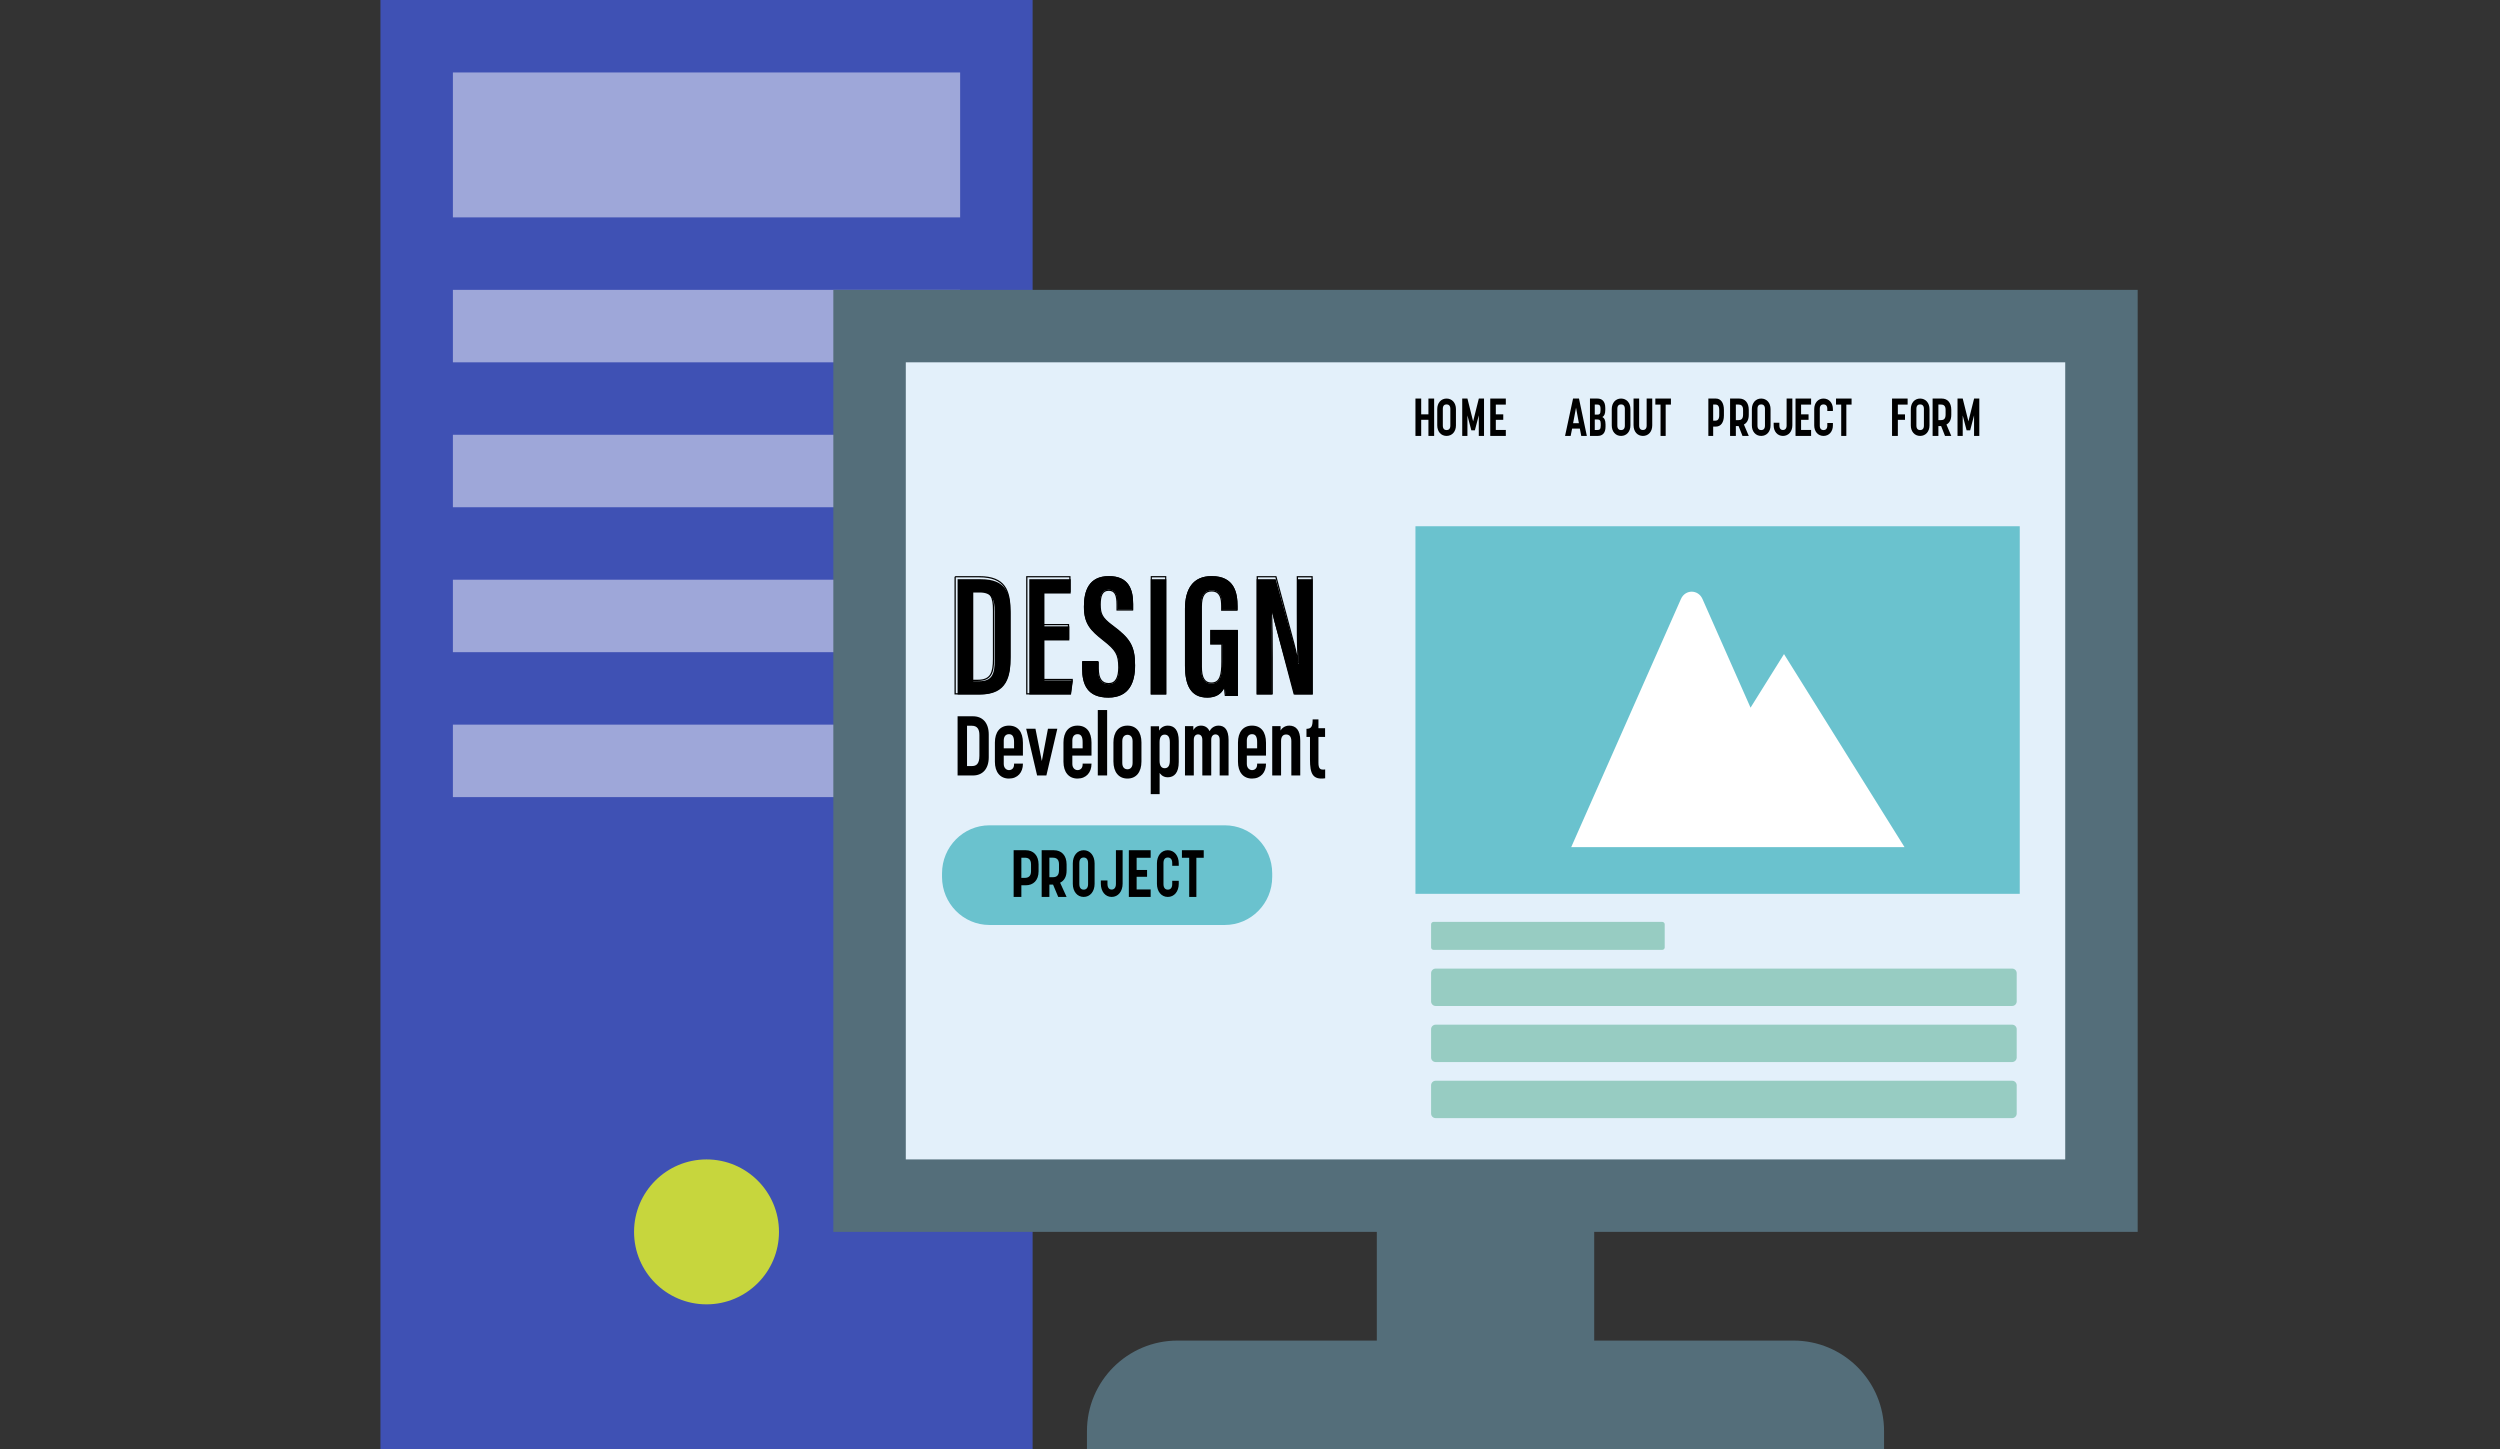 <svg width="138" height="80" viewBox="0 0 138 80" fill="none" xmlns="http://www.w3.org/2000/svg">
<rect x="0" y="0" width="138" height="80" fill="#333333" stroke="none"/>
<rect x="21" width="36" height="80" fill="#3F51B4"/>
<rect x="25" y="4" width="28" height="8" fill="#9EA7D9"/>
<rect x="25" y="16" width="28" height="4" fill="#9EA7D9"/>
<rect x="25" y="24" width="28" height="4" fill="#9EA7D9"/>
<rect x="25" y="32" width="28" height="4" fill="#9EA7D9"/>
<rect x="25" y="40" width="28" height="4" fill="#9EA7D9"/>
<circle cx="39" cy="68" r="4" fill="#C7D63D"/>
<path d="M118 68H88V74H99C101.761 74 104 76.239 104 79V80H60V79C60 76.239 62.239 74 65 74H76V68H46V16H118V68Z" fill="#546E7A"/>
<rect x="50" y="20" width="64" height="44" fill="#E3F0FA"/>
<path d="M52.859 39.539H53.712C54.223 39.539 54.579 39.882 54.579 40.544V41.8C54.579 42.458 54.223 42.806 53.712 42.806H52.859V39.539ZM53.65 42.286C53.877 42.286 54.063 42.189 54.063 41.716V40.576C54.063 40.252 53.944 40.062 53.65 40.062H53.38V42.286H53.65Z" fill="black"/>
<path d="M54.918 42.048V40.992C54.918 40.414 55.2 40.054 55.694 40.054C56.187 40.054 56.465 40.399 56.465 40.997V41.708H55.407V42.17C55.407 42.393 55.553 42.51 55.694 42.51C55.848 42.51 55.976 42.408 55.976 42.2V42.15H56.465V42.165C56.465 42.632 56.179 42.977 55.694 42.977C55.209 42.977 54.918 42.621 54.918 42.048V42.048ZM55.976 41.307V40.957C55.976 40.633 55.866 40.526 55.694 40.526C55.535 40.526 55.407 40.633 55.407 40.876V41.307H55.976Z" fill="black"/>
<path d="M56.645 40.226H57.157L57.509 42.01L57.847 40.226H58.364L57.761 42.805H57.248L56.645 40.226Z" fill="black"/>
<path d="M58.703 42.048V40.992C58.703 40.414 58.985 40.054 59.479 40.054C59.972 40.054 60.251 40.399 60.251 40.997V41.708H59.193V42.17C59.193 42.393 59.338 42.51 59.479 42.51C59.633 42.51 59.761 42.408 59.761 42.2V42.15H60.251V42.165C60.251 42.632 59.964 42.977 59.479 42.977C58.994 42.977 58.703 42.621 58.703 42.048V42.048ZM59.761 41.307V40.957C59.761 40.633 59.651 40.526 59.479 40.526C59.32 40.526 59.193 40.633 59.193 40.876V41.307H59.761Z" fill="black"/>
<path d="M60.598 39.194H61.114V42.805H60.598V39.194Z" fill="black"/>
<path d="M61.461 42.033V40.982C61.461 40.419 61.743 40.054 62.237 40.054C62.73 40.054 63.008 40.419 63.008 40.982V42.033C63.008 42.616 62.722 42.977 62.237 42.977C61.751 42.977 61.461 42.616 61.461 42.033ZM62.519 42.114V40.911C62.519 40.668 62.391 40.561 62.237 40.561C62.082 40.561 61.95 40.668 61.95 40.911V42.114C61.95 42.363 62.078 42.464 62.237 42.464C62.386 42.464 62.519 42.363 62.519 42.114Z" fill="black"/>
<path d="M63.52 40.089H63.981V40.332C64.008 40.263 64.166 40.054 64.456 40.054C64.826 40.054 65.067 40.302 65.067 40.899V42.062C65.067 42.653 64.825 42.907 64.456 42.907C64.153 42.907 64.025 42.684 64.012 42.663V43.837H63.52V40.089H63.52ZM64.575 41.987V40.973C64.575 40.675 64.465 40.551 64.289 40.551C64.113 40.551 64.008 40.68 64.008 40.973V41.992C64.008 42.285 64.122 42.405 64.289 42.405C64.469 42.405 64.575 42.281 64.575 41.987Z" fill="black"/>
<path d="M65.41 40.083H65.871V40.306C65.898 40.253 66.011 40.054 66.289 40.054C66.5 40.054 66.671 40.151 66.767 40.359C66.833 40.233 66.991 40.054 67.264 40.054C67.606 40.054 67.817 40.291 67.817 40.849V42.805H67.326V40.84C67.326 40.617 67.216 40.539 67.093 40.539C66.978 40.539 66.86 40.621 66.86 40.83V42.805H66.368V40.84C66.368 40.621 66.263 40.539 66.131 40.539C66.017 40.539 65.898 40.617 65.898 40.83V42.805H65.411V40.083H65.41Z" fill="black"/>
<path d="M68.336 42.048V40.992C68.336 40.414 68.618 40.054 69.112 40.054C69.605 40.054 69.883 40.399 69.883 40.997V41.708H68.825V42.17C68.825 42.393 68.971 42.51 69.112 42.51C69.266 42.51 69.394 42.408 69.394 42.2V42.15H69.883V42.165C69.883 42.632 69.597 42.977 69.112 42.977C68.626 42.977 68.336 42.621 68.336 42.048V42.048ZM69.394 41.307V40.957C69.394 40.633 69.284 40.526 69.112 40.526C68.953 40.526 68.825 40.633 68.825 40.876V41.307H69.394Z" fill="black"/>
<path d="M70.227 40.083H70.688V40.326C70.715 40.263 70.873 40.054 71.163 40.054C71.533 40.054 71.774 40.301 71.774 40.879V42.805H71.282V40.907C71.282 40.65 71.163 40.544 70.996 40.544C70.829 40.544 70.715 40.651 70.715 40.907V42.805H70.227V40.083Z" fill="black"/>
<path d="M72.311 41.929V40.68H72.117V40.23C72.378 40.23 72.458 40.112 72.458 39.71H72.778V40.195H73.144V40.68H72.778V42.095C72.778 42.428 72.866 42.516 73.149 42.472V42.962C72.458 43.06 72.311 42.702 72.311 41.929Z" fill="black"/>
<path d="M78.133 22H78.45V22.872H78.849V22H79.165V24.063H78.849V23.173H78.45V24.063H78.133V22Z" fill="black"/>
<path d="M79.336 23.484V22.582C79.336 22.24 79.547 22 79.85 22C80.154 22 80.368 22.24 80.368 22.582V23.484C80.368 23.824 80.154 24.063 79.85 24.063C79.547 24.063 79.336 23.824 79.336 23.484ZM80.059 23.495V22.568C80.059 22.385 79.962 22.323 79.85 22.323C79.739 22.323 79.644 22.382 79.644 22.568V23.495C79.644 23.678 79.742 23.741 79.85 23.741C79.959 23.741 80.059 23.68 80.059 23.495Z" fill="black"/>
<path d="M80.715 22H81.002L81.317 23.259L81.631 22H81.918V24.063H81.629V22.928L81.413 23.753H81.217L81.002 22.933V24.063H80.715V22Z" fill="black"/>
<path d="M82.262 22H83.121V22.334H82.569V22.872H82.98V23.174H82.569V23.733H83.121V24.063H82.262V22Z" fill="black"/>
<path d="M86.833 22H87.16L87.594 24.063H87.285L87.207 23.659H86.781L86.7 24.063H86.391L86.833 22ZM87.155 23.361L86.997 22.504L86.835 23.361H87.155Z" fill="black"/>
<path d="M87.766 22H88.172C88.433 22 88.612 22.149 88.612 22.524V22.621C88.612 22.846 88.553 22.963 88.451 23.019C88.56 23.08 88.625 23.191 88.625 23.434V23.554C88.625 23.92 88.446 24.063 88.185 24.063H87.766V22ZM88.181 22.887C88.281 22.887 88.349 22.855 88.349 22.653V22.574C88.349 22.363 88.276 22.331 88.163 22.331H88.031V22.887H88.181ZM88.176 23.735C88.296 23.735 88.36 23.698 88.36 23.495V23.39C88.36 23.205 88.296 23.156 88.185 23.156H88.031V23.735H88.176Z" fill="black"/>
<path d="M88.969 23.484V22.582C88.969 22.24 89.18 22 89.483 22C89.787 22 90 22.24 90 22.582V23.484C90 23.824 89.787 24.063 89.483 24.063C89.18 24.063 88.969 23.824 88.969 23.484ZM89.692 23.495V22.568C89.692 22.385 89.595 22.323 89.483 22.323C89.372 22.323 89.277 22.382 89.277 22.568V23.495C89.277 23.678 89.374 23.741 89.483 23.741C89.592 23.741 89.692 23.68 89.692 23.495Z" fill="black"/>
<path d="M90.172 23.477V22H90.481V23.491C90.481 23.676 90.581 23.737 90.689 23.737C90.798 23.737 90.895 23.673 90.895 23.491V22H91.204V23.477C91.204 23.832 90.99 24.063 90.69 24.063C90.39 24.063 90.173 23.832 90.173 23.477H90.172Z" fill="black"/>
<path d="M91.662 22.334H91.375V22H92.235V22.334H91.945V24.063H91.662V22.334Z" fill="black"/>
<path d="M94.301 22H94.718C94.978 22 95.16 22.223 95.16 22.626V22.931C95.16 23.335 94.978 23.548 94.718 23.548H94.567V24.063H94.301V22ZM94.689 23.221C94.797 23.221 94.901 23.159 94.901 22.928V22.629C94.901 22.383 94.795 22.33 94.689 22.33H94.567V23.22H94.689V23.221Z" fill="black"/>
<path d="M95.5 22H96.004C96.318 22 96.532 22.223 96.532 22.626V22.898C96.532 23.173 96.429 23.349 96.264 23.434L96.532 24.063H96.185L95.971 23.519H95.819V24.063H95.5V22ZM95.966 23.191C96.098 23.191 96.218 23.136 96.218 22.887V22.623C96.218 22.389 96.098 22.331 95.966 22.331H95.819V23.191H95.966Z" fill="black"/>
<path d="M96.703 23.484V22.582C96.703 22.24 96.914 22 97.218 22C97.521 22 97.735 22.24 97.735 22.582V23.484C97.735 23.824 97.521 24.063 97.218 24.063C96.914 24.063 96.703 23.824 96.703 23.484ZM97.426 23.495V22.568C97.426 22.385 97.329 22.323 97.218 22.323C97.108 22.323 97.012 22.382 97.012 22.568V23.495C97.012 23.678 97.11 23.741 97.218 23.741C97.327 23.741 97.426 23.68 97.426 23.495Z" fill="black"/>
<path d="M97.906 23.478V23.336H98.221V23.489C98.221 23.674 98.318 23.737 98.42 23.737C98.516 23.737 98.621 23.677 98.621 23.489V22H98.938V23.478C98.938 23.821 98.723 24.063 98.42 24.063C98.116 24.063 97.906 23.821 97.906 23.478Z" fill="black"/>
<path d="M99.113 22H99.973V22.334H99.42V22.872H99.832V23.174H99.42V23.733H99.973V24.063H99.113V22Z" fill="black"/>
<path d="M100.145 23.484V22.582C100.145 22.24 100.356 22 100.659 22C100.962 22 101.176 22.24 101.176 22.582V22.688H100.867V22.568C100.867 22.385 100.77 22.323 100.658 22.323C100.547 22.323 100.452 22.382 100.452 22.568V23.495C100.452 23.678 100.55 23.741 100.658 23.741C100.767 23.741 100.867 23.68 100.867 23.495V23.35H101.176V23.484C101.176 23.824 100.962 24.063 100.659 24.063C100.356 24.063 100.145 23.824 100.145 23.484Z" fill="black"/>
<path d="M101.635 22.334H101.348V22H102.207V22.334H101.918V24.063H101.635V22.334Z" fill="black"/>
<path d="M104.442 22H105.301V22.334H104.761V22.873H105.156V23.175H104.761V24.063H104.441V22H104.442Z" fill="black"/>
<path d="M105.477 23.484V22.582C105.477 22.24 105.688 22 105.991 22C106.294 22 106.508 22.24 106.508 22.582V23.484C106.508 23.824 106.294 24.063 105.991 24.063C105.688 24.063 105.477 23.824 105.477 23.484ZM106.2 23.495V22.568C106.2 22.385 106.102 22.323 105.991 22.323C105.879 22.323 105.785 22.382 105.785 22.568V23.495C105.785 23.678 105.882 23.741 105.991 23.741C106.1 23.741 106.2 23.68 106.2 23.495Z" fill="black"/>
<path d="M106.68 22H107.184C107.498 22 107.711 22.223 107.711 22.626V22.898C107.711 23.173 107.609 23.349 107.443 23.434L107.711 24.063H107.365L107.15 23.519H106.999V24.063H106.68V22ZM107.145 23.191C107.278 23.191 107.397 23.136 107.397 22.887V22.623C107.397 22.389 107.278 22.331 107.145 22.331H106.999V23.191H107.145Z" fill="black"/>
<path d="M108.055 22H108.342L108.656 23.259L108.971 22H109.258V24.063H108.968V22.928L108.753 23.753H108.557L108.342 22.933V24.063H108.055V22Z" fill="black"/>
<path d="M67.608 45.557H54.619C53.172 45.557 52 46.745 52 48.209V48.407C52 49.872 53.172 51.059 54.619 51.059H67.608C69.054 51.059 70.226 49.872 70.226 48.407V48.209C70.226 46.745 69.054 45.557 67.608 45.557Z" fill="#6AC2CE"/>
<path d="M55.953 46.932H56.621C57.036 46.932 57.329 47.211 57.329 47.715V48.096C57.329 48.6 57.036 48.868 56.621 48.868H56.379V49.511H55.953V46.932ZM56.574 48.458C56.748 48.458 56.913 48.381 56.913 48.092V47.718C56.913 47.411 56.744 47.346 56.574 47.346H56.379V48.458H56.574Z" fill="black"/>
<path d="M57.5 46.932H58.172C58.59 46.932 58.876 47.211 58.876 47.715V48.055C58.876 48.399 58.738 48.619 58.518 48.725L58.876 49.511H58.414L58.129 48.831H57.926V49.511H57.5V46.932ZM58.121 48.421C58.298 48.421 58.457 48.351 58.457 48.04V47.711C58.457 47.418 58.298 47.345 58.121 47.345H57.926V48.421H58.121Z" fill="black"/>
<path d="M59.219 48.787V47.66C59.219 47.231 59.465 46.932 59.819 46.932C60.173 46.932 60.422 47.232 60.422 47.66V48.787C60.422 49.212 60.173 49.511 59.819 49.511C59.465 49.511 59.219 49.211 59.219 48.787ZM60.062 48.801V47.641C60.062 47.413 59.948 47.335 59.819 47.335C59.69 47.335 59.579 47.409 59.579 47.641V48.801C59.579 49.029 59.693 49.108 59.819 49.108C59.945 49.108 60.062 49.033 60.062 48.801Z" fill="black"/>
<path d="M60.766 48.779V48.602H61.132V48.794C61.132 49.024 61.245 49.104 61.364 49.104C61.477 49.104 61.599 49.028 61.599 48.794V46.932H61.969V48.779C61.969 49.209 61.718 49.511 61.364 49.511C61.011 49.511 60.766 49.208 60.766 48.779H60.766Z" fill="black"/>
<path d="M62.312 46.932H63.516V47.349H62.742V48.022H63.318V48.399H62.742V49.098H63.516V49.511H62.312V46.932Z" fill="black"/>
<path d="M63.863 48.787V47.66C63.863 47.231 64.109 46.932 64.463 46.932C64.817 46.932 65.067 47.232 65.067 47.66V47.791H64.707V47.641C64.707 47.413 64.593 47.335 64.463 47.335C64.334 47.335 64.224 47.409 64.224 47.641V48.801C64.224 49.029 64.338 49.108 64.463 49.108C64.59 49.108 64.707 49.033 64.707 48.801V48.62H65.067V48.787C65.067 49.212 64.817 49.511 64.463 49.511C64.109 49.511 63.863 49.211 63.863 48.787Z" fill="black"/>
<path d="M65.644 47.349H65.242V46.932H66.446V47.349H66.04V49.511H65.644V47.349Z" fill="black"/>
<path d="M91.75 50.887H79.138C79.06 50.887 78.996 50.947 78.996 51.02V52.301C78.996 52.374 79.06 52.434 79.138 52.434H91.75C91.828 52.434 91.892 52.374 91.892 52.301V51.02C91.892 50.947 91.828 50.887 91.75 50.887Z" fill="#97CCC2"/>
<path d="M111.069 53.466H79.249C79.109 53.466 78.996 53.579 78.996 53.718V55.278C78.996 55.417 79.109 55.53 79.249 55.53H111.069C111.209 55.53 111.322 55.417 111.322 55.278V53.718C111.322 53.579 111.209 53.466 111.069 53.466Z" fill="#97CCC2"/>
<path d="M111.069 56.562H79.249C79.109 56.562 78.996 56.674 78.996 56.813V58.373C78.996 58.512 79.109 58.625 79.249 58.625H111.069C111.209 58.625 111.322 58.512 111.322 58.373V56.813C111.322 56.674 111.209 56.562 111.069 56.562Z" fill="#97CCC2"/>
<path d="M111.069 59.656H79.249C79.109 59.656 78.996 59.769 78.996 59.908V61.468C78.996 61.607 79.109 61.72 79.249 61.72H111.069C111.209 61.72 111.322 61.607 111.322 61.468V59.908C111.322 59.769 111.209 59.656 111.069 59.656Z" fill="#97CCC2"/>
<path d="M111.49 29.049H78.133V49.339H111.49V29.049Z" fill="#6AC2CE"/>
<path d="M101.803 41.433L98.477 36.105L96.63 39.063L93.977 33.065C93.739 32.526 93.025 32.526 92.788 33.065L90.057 39.24L86.731 46.761H105.129L101.802 41.433H101.803Z" fill="white"/>
<path d="M52.859 31.973H54.148C55.523 31.973 55.782 32.735 55.782 33.84V36.316C55.782 37.288 55.619 38.335 54.129 38.335H52.859V31.973V31.973ZM53.725 37.602H54.071C54.773 37.602 54.908 37.183 54.908 36.449V33.764C54.908 33.116 54.792 32.706 54.071 32.706H53.725V37.601V37.602Z" fill="black"/>
<path d="M55.711 33.732C55.711 33.172 55.644 32.707 55.406 32.383C55.17 32.061 54.761 31.87 54.056 31.87H52.759V38.266H54.036C54.797 38.266 55.212 38.004 55.439 37.627C55.669 37.246 55.711 36.742 55.711 36.248V33.732ZM54.807 33.655C54.807 33.325 54.776 33.066 54.659 32.889C54.545 32.716 54.343 32.615 53.977 32.615H53.654V37.521H53.977C54.332 37.521 54.535 37.417 54.651 37.231C54.771 37.041 54.807 36.757 54.807 36.384V33.655ZM55.782 36.248C55.782 36.742 55.741 37.264 55.5 37.662C55.258 38.064 54.817 38.335 54.036 38.335H52.688V31.835H52.723V31.801H54.056C54.774 31.801 55.21 31.997 55.464 32.343C55.716 32.686 55.782 33.17 55.782 33.732V36.248ZM54.878 36.384C54.878 36.757 54.843 37.059 54.712 37.267C54.578 37.48 54.348 37.59 53.977 37.59H53.583V32.546H53.977C54.357 32.546 54.587 32.652 54.719 32.852C54.849 33.048 54.878 33.326 54.878 33.655V36.384Z" fill="black"/>
<path d="M59.029 35.354H57.653V37.553H59.224L59.121 38.335H56.816V31.973H59.103V32.763H57.653V34.573H59.028V35.354H59.029Z" fill="black"/>
<path d="M59.093 31.801V32.673H57.584V34.443H59.016V35.271H58.982V35.306H57.584V37.472H59.224L59.112 38.305L59.108 38.335H56.645V31.801H59.093ZM56.714 38.266H59.048L59.145 37.541H57.515V35.236H58.947V34.512H57.515V32.604H59.024V31.87H56.714V38.266Z" fill="black"/>
<path d="M60.61 36.535V36.925C60.61 37.462 60.788 37.765 61.201 37.765C61.614 37.765 61.772 37.403 61.772 36.857C61.772 36.134 61.614 35.88 60.906 35.334C60.207 34.787 59.833 34.435 59.833 33.479C59.833 32.63 60.089 31.801 61.211 31.801C62.333 31.801 62.549 32.572 62.549 33.334V33.656H61.673V33.353C61.673 32.865 61.585 32.553 61.201 32.553C60.817 32.553 60.719 32.885 60.719 33.353C60.719 33.871 60.817 34.105 61.407 34.535C62.362 35.237 62.657 35.647 62.657 36.73C62.657 37.648 62.352 38.507 61.181 38.507C60.01 38.507 59.734 37.774 59.734 36.916V36.535H60.61V36.535Z" fill="black"/>
<path d="M62.483 33.352C62.483 32.977 62.43 32.607 62.246 32.33C62.064 32.057 61.749 31.87 61.21 31.87C60.672 31.87 60.348 32.07 60.156 32.369C59.962 32.671 59.899 33.078 59.899 33.497C59.899 33.965 59.989 34.281 60.161 34.547C60.335 34.815 60.592 35.034 60.933 35.305L60.997 35.355C61.306 35.6 61.504 35.791 61.625 36.003C61.754 36.231 61.792 36.479 61.792 36.839C61.792 37.112 61.754 37.344 61.661 37.508C61.566 37.676 61.415 37.772 61.201 37.772C60.989 37.772 60.833 37.693 60.733 37.541C60.633 37.391 60.59 37.175 60.59 36.907V36.556H59.803V36.898C59.803 37.32 59.87 37.705 60.074 37.983C60.276 38.259 60.617 38.438 61.181 38.438C61.743 38.438 62.093 38.23 62.303 37.914C62.514 37.597 62.589 37.166 62.589 36.714C62.589 36.181 62.517 35.819 62.333 35.504C62.148 35.188 61.848 34.916 61.382 34.569C61.093 34.355 60.92 34.188 60.82 34.005C60.719 33.823 60.696 33.63 60.696 33.372C60.696 33.139 60.719 32.934 60.794 32.786C60.832 32.711 60.883 32.65 60.951 32.608C61.019 32.566 61.102 32.545 61.201 32.545C61.299 32.545 61.381 32.565 61.449 32.605C61.516 32.646 61.566 32.705 61.603 32.779C61.675 32.924 61.696 33.13 61.696 33.372V33.637H62.483V33.352ZM62.552 33.706H61.628V33.372C61.628 33.13 61.606 32.94 61.541 32.81C61.509 32.746 61.468 32.697 61.413 32.665C61.359 32.632 61.29 32.614 61.201 32.614C61.112 32.614 61.042 32.633 60.987 32.667C60.932 32.701 60.888 32.752 60.855 32.817C60.788 32.95 60.764 33.141 60.764 33.372C60.764 33.626 60.788 33.805 60.88 33.972C60.967 34.13 61.115 34.281 61.37 34.474L61.423 34.513L61.423 34.513C61.889 34.861 62.2 35.14 62.392 35.469C62.585 35.799 62.657 36.175 62.657 36.714C62.657 37.171 62.583 37.619 62.36 37.953C62.135 38.29 61.763 38.507 61.181 38.507C60.602 38.507 60.237 38.323 60.019 38.024C59.802 37.728 59.734 37.325 59.734 36.898V36.486H60.624V36.52H60.658V36.907C60.658 37.17 60.701 37.37 60.79 37.502C60.876 37.633 61.009 37.703 61.201 37.703C61.39 37.703 61.518 37.621 61.601 37.474C61.685 37.325 61.724 37.108 61.724 36.839C61.724 36.484 61.685 36.249 61.565 36.037C61.444 35.824 61.237 35.63 60.891 35.359L60.891 35.359C60.55 35.089 60.284 34.863 60.104 34.585C59.923 34.305 59.831 33.975 59.831 33.497C59.831 33.074 59.893 32.651 60.098 32.332C60.304 32.011 60.653 31.801 61.21 31.801C61.767 31.801 62.106 31.995 62.303 32.292C62.499 32.586 62.552 32.974 62.552 33.352V33.706Z" fill="black"/>
<path d="M64.379 31.973V38.335H63.52V31.973H64.379Z" fill="black"/>
<path d="M64.379 31.801V38.335H63.52V31.801H64.379ZM63.583 38.266H64.316V31.87H63.583V38.266Z" fill="black"/>
<path d="M68.333 38.419H67.656C67.636 38.311 67.617 38.037 67.607 37.9C67.433 38.35 67.065 38.507 66.639 38.507C65.72 38.507 65.41 37.822 65.41 36.747V33.599C65.41 32.524 65.836 31.801 66.881 31.801C68.149 31.801 68.314 32.72 68.314 33.472V33.668H67.452V33.443C67.452 33.042 67.394 32.592 66.881 32.592C66.484 32.592 66.301 32.866 66.301 33.472V36.825C66.301 37.402 66.456 37.735 66.862 37.735C67.365 37.735 67.462 37.285 67.462 36.552V35.554H66.833V34.801H68.333V38.419Z" fill="black"/>
<path d="M67.405 33.461C67.405 33.262 67.391 33.059 67.318 32.906C67.281 32.83 67.231 32.768 67.162 32.724C67.093 32.68 67.001 32.653 66.881 32.653C66.696 32.653 66.566 32.717 66.48 32.848C66.392 32.982 66.348 33.192 66.348 33.489V36.808C66.348 37.092 66.385 37.309 66.468 37.455C66.509 37.527 66.561 37.581 66.625 37.618C66.689 37.654 66.768 37.674 66.862 37.674C66.98 37.674 67.071 37.647 67.142 37.599C67.214 37.55 67.268 37.478 67.309 37.381C67.391 37.187 67.415 36.9 67.415 36.537V35.585H66.8V34.77H68.333V38.42H67.609L67.604 38.391C67.59 38.312 67.576 38.145 67.566 38.008C67.48 38.172 67.364 38.289 67.226 38.369C67.057 38.467 66.857 38.507 66.645 38.507C66.186 38.507 65.874 38.333 65.679 38.019C65.498 37.728 65.42 37.32 65.411 36.83L65.41 36.731V33.615C65.41 33.079 65.515 32.626 65.753 32.305C65.992 31.983 66.362 31.801 66.881 31.801C67.51 31.801 67.872 32.032 68.074 32.365C68.274 32.694 68.314 33.116 68.314 33.489V33.718H67.405V33.461ZM67.473 33.648H68.247V33.489C68.247 33.118 68.206 32.713 68.017 32.401C67.829 32.093 67.491 31.87 66.881 31.87C66.379 31.87 66.031 32.045 65.806 32.347C65.581 32.651 65.478 33.087 65.478 33.615V36.731L65.479 36.829C65.488 37.313 65.565 37.706 65.736 37.982C65.917 38.273 66.205 38.438 66.645 38.438C66.849 38.438 67.037 38.4 67.193 38.309C67.349 38.219 67.476 38.075 67.559 37.859L67.613 37.717L67.624 37.87C67.633 37.995 67.649 38.232 67.666 38.35H68.266V34.84H66.868V35.516H67.482V36.537C67.482 36.9 67.459 37.199 67.371 37.409C67.326 37.514 67.265 37.599 67.18 37.656C67.095 37.714 66.99 37.743 66.862 37.743C66.758 37.743 66.668 37.721 66.593 37.678C66.517 37.635 66.456 37.571 66.41 37.49C66.318 37.328 66.28 37.096 66.28 36.808V33.489C66.28 33.187 66.325 32.961 66.424 32.81C66.525 32.656 66.678 32.584 66.881 32.584C67.011 32.584 67.115 32.613 67.198 32.665C67.28 32.717 67.338 32.79 67.378 32.876C67.459 33.044 67.473 33.262 67.473 33.461V33.648Z" fill="black"/>
<path d="M69.367 38.334V31.973H70.419L71.4 35.496C71.541 35.972 71.611 36.353 71.661 36.63H71.681C71.631 35.81 71.631 34.916 71.631 33.878V31.973H72.462V38.335H71.451L70.349 34.316C70.259 33.982 70.209 33.716 70.168 33.525H70.159C70.198 34.297 70.209 35.22 70.209 36.373V38.334H69.367Z" fill="black"/>
<path d="M70.457 31.801L71.423 35.407L71.448 35.496C71.519 35.757 71.57 35.988 71.61 36.188C71.58 35.459 71.58 34.667 71.58 33.771V31.802H72.462V38.335H71.411L70.328 34.225L70.328 34.225C70.287 34.066 70.254 33.923 70.227 33.795C70.252 34.498 70.26 35.32 70.26 36.306V38.334H69.367V31.801H70.457ZM71.65 33.771C71.65 34.826 71.65 35.734 71.698 36.566L71.701 36.602H71.615L71.61 36.574C71.561 36.293 71.492 35.907 71.356 35.425L71.356 35.425L70.403 31.87H69.437V38.265H70.189V36.306C70.189 35.135 70.18 34.198 70.141 33.415L70.139 33.379H70.214L70.22 33.406C70.259 33.6 70.308 33.87 70.395 34.208L71.465 38.266H72.392V31.871H71.65V33.771Z" fill="black"/>
</svg>
